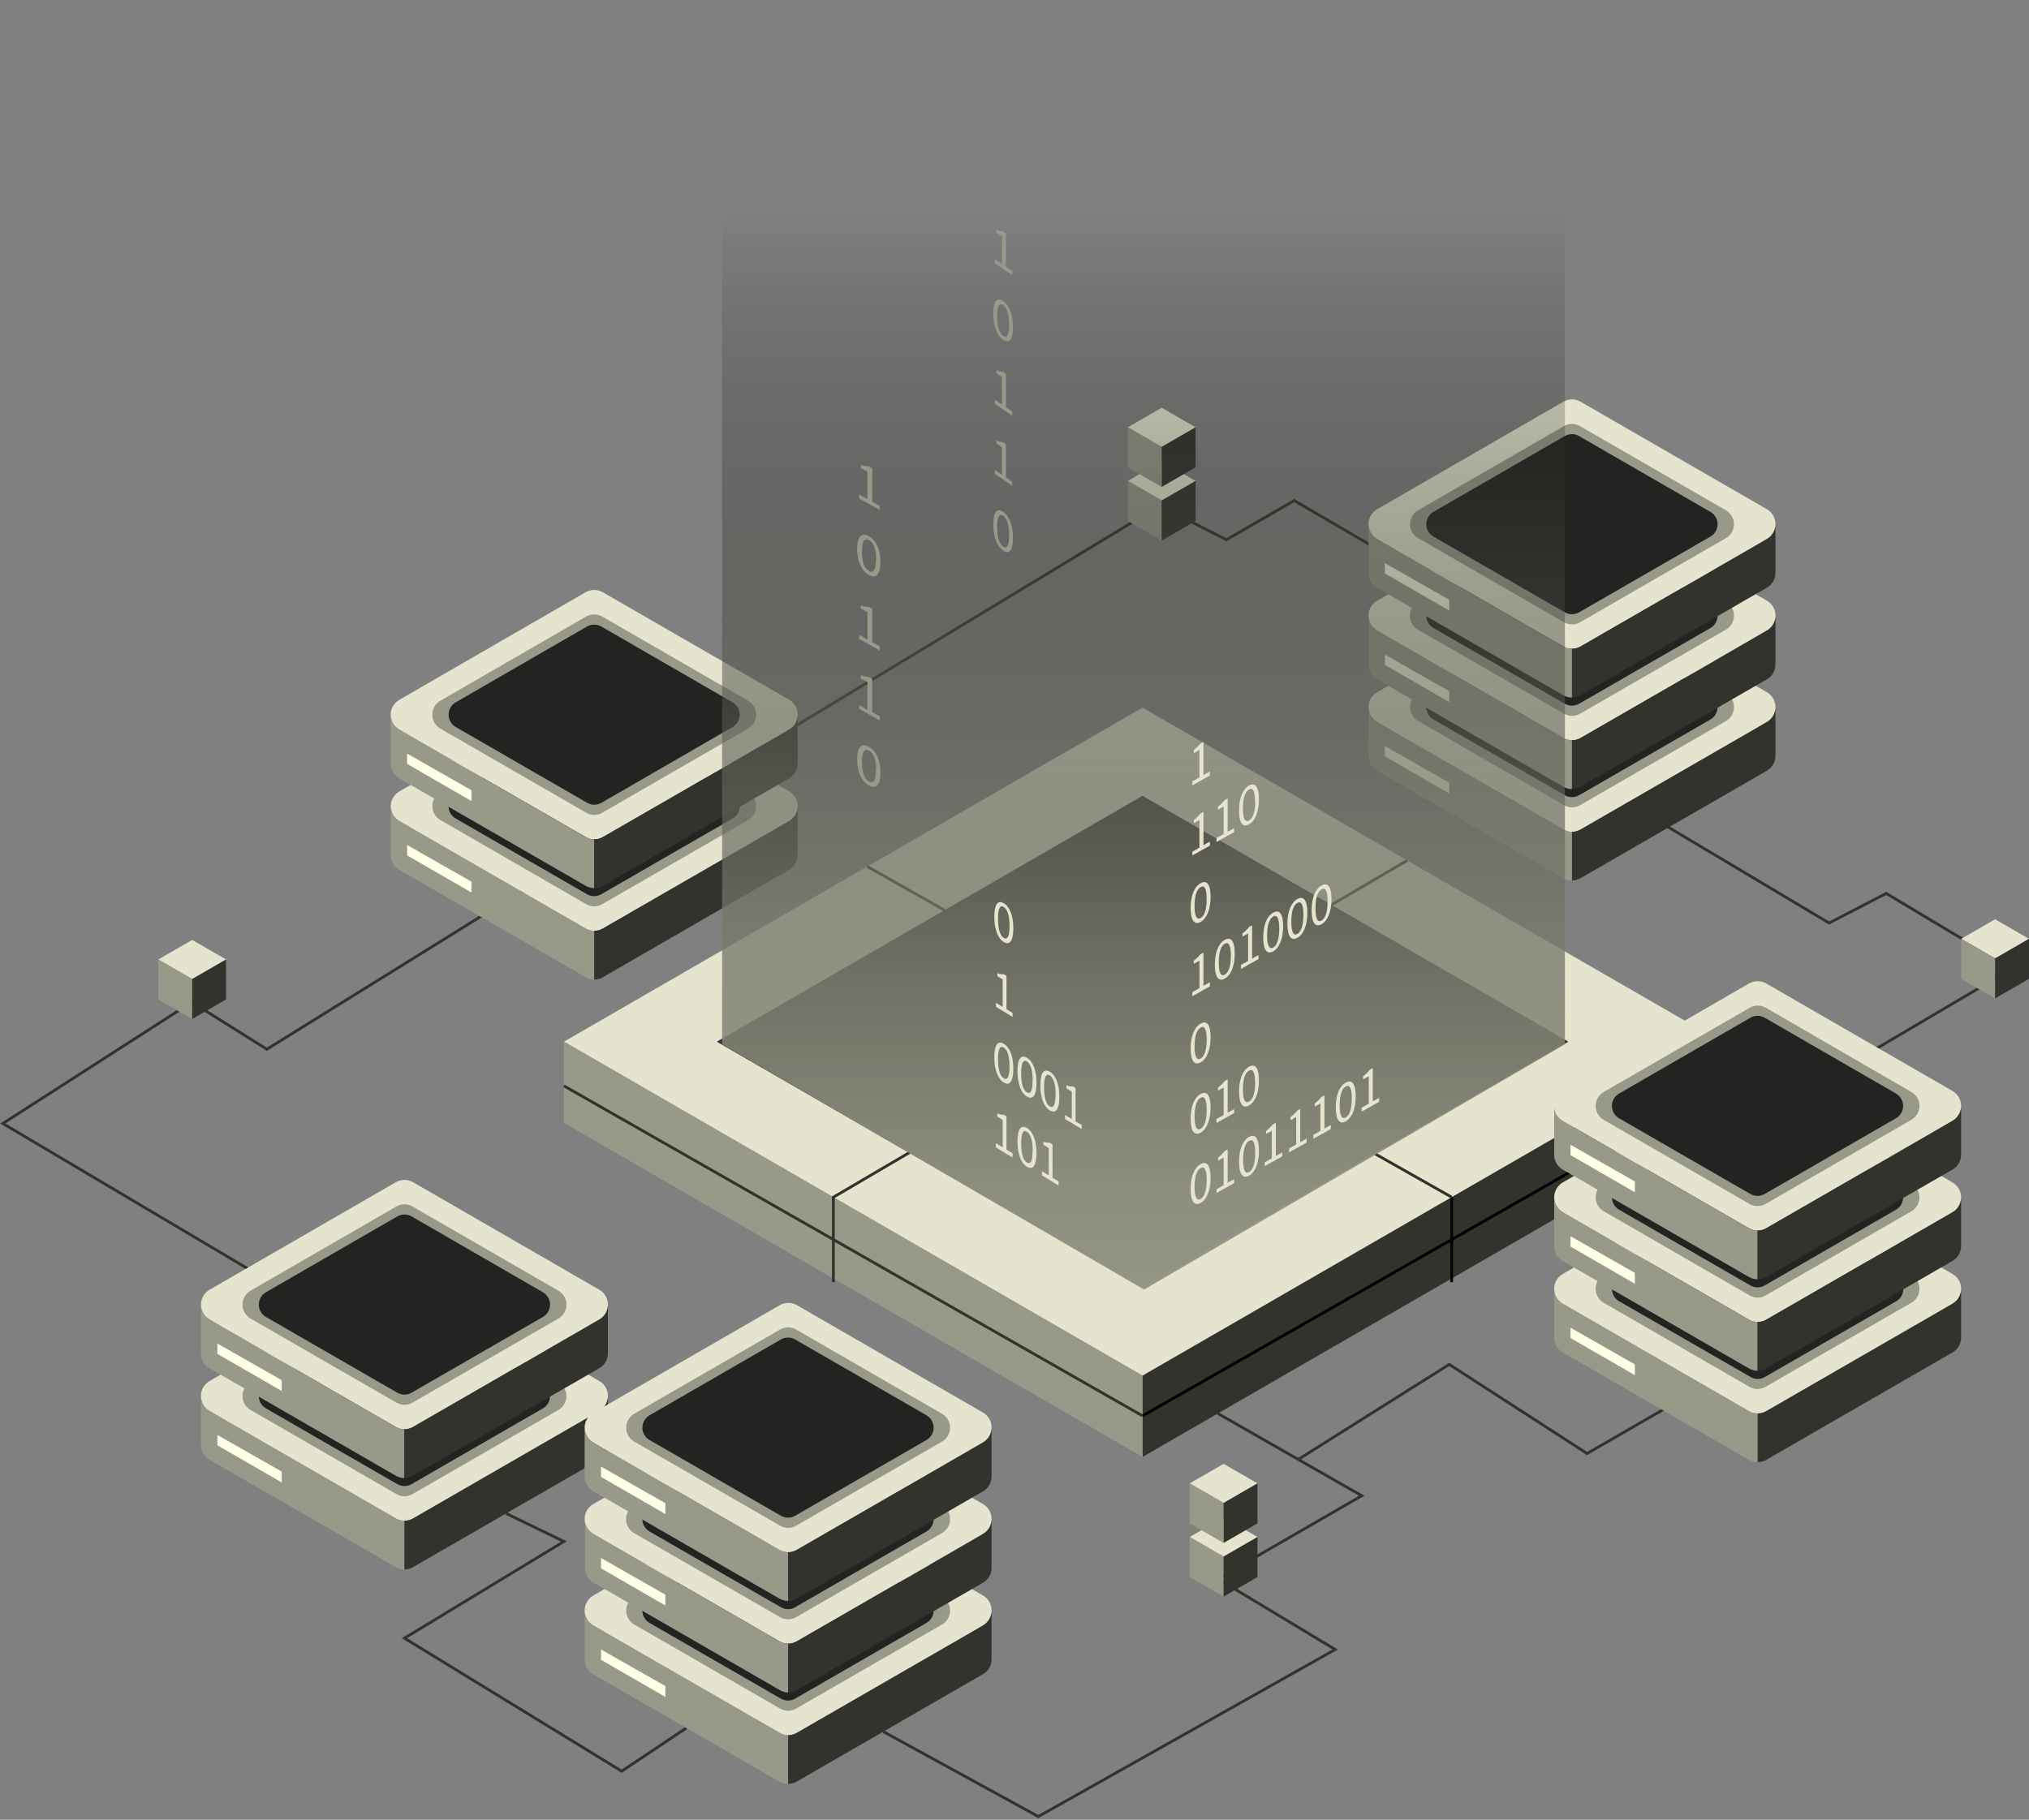 <svg width="719" height="645" viewBox="0 0 719 645" fill="none" xmlns="http://www.w3.org/2000/svg">
<rect x="0" y="0" width="719" height="645" fill="#808080" stroke="none"/>
<path d="M431.561 500.999L482.548 530.153L431.561 559.611L473.146 584.653L367.953 643.855L313.057 613.791" stroke="#33332E" stroke-miterlimit="10"/>
<path d="M243.215 612.476L220.299 627.778L143.312 580.643L199.843 546.365L179.354 536.439" stroke="#33332E" stroke-miterlimit="10"/>
<path d="M164.661 495.218L1 398.217L67.944 355.21L94.566 371.894L170.272 324.893L410.937 179.24L434.577 191.306L458.604 177.42L589.544 253.794L557.04 272.837L648.164 327.151L668.4 316.669L712.984 343.33L622.333 396.751" stroke="#33332E" stroke-miterlimit="10"/>
<path d="M596.991 495.219L562.398 515.188L513.551 483.607L460.036 517.295" stroke="#33332E" stroke-miterlimit="10"/>
<path d="M404.87 250.811L199.843 369.215L404.87 487.601L609.915 369.215L404.87 250.811Z" fill="#E5E5CF"/>
<path d="M609.915 369.215V398.015L404.87 516.402V487.602L609.915 369.215Z" fill="#33332E"/>
<path d="M404.87 487.602V516.402L199.843 398.015V369.215L404.87 487.602Z" fill="#99998A"/>
<path d="M295.314 454.453V424.338L498.656 304.974" stroke="#33332E" stroke-miterlimit="10"/>
<path d="M514.428 424.338V454.453V427.338" stroke="black" stroke-miterlimit="10"/>
<path d="M307.328 307.131L514.428 424.338" stroke="#33332E" stroke-miterlimit="10"/>
<path d="M404.87 501.842L609.915 384.887" stroke="black" stroke-miterlimit="10"/>
<path d="M404.871 282.072L253.999 369.215L404.871 456.341L555.76 369.215L404.871 282.072Z" fill="#33332E"/>
<path d="M199.843 384.887L404.87 501.842" stroke="#33332E" stroke-miterlimit="10"/>
<path d="M351.373 570.835V571.239C351.313 572.248 351.003 573.226 350.471 574.085C349.938 574.945 349.2 575.658 348.323 576.16L342.527 579.53L282.34 614.195C281.411 614.735 280.356 615.02 279.282 615.02C278.207 615.02 277.152 614.735 276.223 614.195L216.036 579.48L210.24 576.109C209.301 575.579 208.521 574.807 207.982 573.874C207.443 572.94 207.163 571.879 207.173 570.801C207.176 569.73 207.461 568.678 208 567.752C208.538 566.826 209.311 566.059 210.24 565.526L276.308 527.457C277.237 526.918 278.292 526.635 279.366 526.635C280.44 526.635 281.495 526.918 282.424 527.457L348.424 565.56C349.335 566.103 350.087 566.877 350.604 567.803C351.122 568.728 351.387 569.774 351.373 570.835Z" fill="#E5E5CF"/>
<path d="M224.73 565.931L276.425 536.069C277.292 535.572 278.274 535.311 279.273 535.311C280.272 535.311 281.254 535.572 282.121 536.069L333.832 565.931C334.696 566.431 335.414 567.15 335.912 568.015C336.411 568.88 336.674 569.861 336.674 570.86C336.674 571.858 336.411 572.84 335.912 573.705C335.414 574.57 334.696 575.289 333.832 575.789L282.121 605.601C281.26 606.106 280.28 606.372 279.281 606.372C278.283 606.372 277.303 606.106 276.442 605.601L224.73 575.789C223.866 575.289 223.149 574.57 222.65 573.705C222.152 572.84 221.889 571.858 221.889 570.86C221.889 569.861 222.152 568.88 222.65 568.015C223.149 567.15 223.866 566.431 224.73 565.931Z" fill="#99998A"/>
<path d="M279.273 615.038V632.328C278.202 632.32 277.152 632.035 276.223 631.503L210.24 593.433C209.302 592.91 208.523 592.145 207.984 591.216C207.444 590.288 207.164 589.232 207.173 588.159V570.852C207.163 571.93 207.443 572.991 207.982 573.924C208.521 574.858 209.301 575.63 210.24 576.16L216.036 579.53L276.308 614.195C277.21 614.72 278.23 615.01 279.273 615.038Z" fill="#99998A"/>
<path d="M351.373 571.239V588.091C351.388 589.168 351.113 590.23 350.576 591.164C350.039 592.098 349.261 592.87 348.323 593.4L282.34 631.469C281.407 632.006 280.35 632.29 279.273 632.295V615.038C280.35 615.034 281.407 614.749 282.34 614.212L342.527 579.497L348.323 576.126C349.196 575.627 349.931 574.919 350.463 574.066C350.995 573.214 351.308 572.242 351.373 571.239Z" fill="#33332E"/>
<path d="M230.258 566.419L276.712 539.59C277.483 539.155 278.354 538.926 279.24 538.926C280.125 538.926 280.996 539.155 281.767 539.59L328.222 566.419C329.016 566.855 329.678 567.496 330.14 568.276C330.601 569.056 330.845 569.945 330.845 570.851C330.845 571.757 330.601 572.647 330.14 573.426C329.678 574.206 329.016 574.847 328.222 575.283L281.767 602.078C280.999 602.522 280.127 602.756 279.24 602.756C278.352 602.756 277.481 602.522 276.712 602.078L230.258 575.283C229.463 574.847 228.801 574.206 228.339 573.426C227.878 572.647 227.635 571.757 227.635 570.851C227.635 569.945 227.878 569.056 228.339 568.276C228.801 567.496 229.463 566.855 230.258 566.419Z" fill="#232321"/>
<path d="M212.986 588.31L235.784 601.472V597.629L212.986 584.653V588.31Z" fill="#FFFFE6"/>
<path d="M351.373 538.36V538.765C351.314 539.772 351.003 540.748 350.471 541.604C349.938 542.461 349.2 543.171 348.323 543.669L342.527 547.039L282.34 581.755C281.411 582.295 280.356 582.58 279.281 582.58C278.207 582.58 277.152 582.295 276.223 581.755L216.036 547.039L210.24 543.669C209.303 543.14 208.525 542.371 207.986 541.441C207.447 540.51 207.166 539.453 207.173 538.377C207.176 537.306 207.461 536.255 208 535.329C208.538 534.403 209.31 533.635 210.24 533.103L276.307 495.033C277.239 494.503 278.293 494.224 279.366 494.224C280.438 494.224 281.492 494.503 282.424 495.033L348.424 533.153C349.325 533.691 350.07 534.454 350.587 535.367C351.104 536.28 351.375 537.311 351.373 538.36Z" fill="#E5E5CF"/>
<path d="M224.73 533.507L276.425 503.662C277.289 503.157 278.272 502.891 279.273 502.891C280.273 502.891 281.256 503.157 282.12 503.662L333.832 533.507C334.696 534.007 335.413 534.726 335.912 535.591C336.411 536.456 336.673 537.438 336.673 538.436C336.673 539.435 336.411 540.416 335.912 541.281C335.413 542.146 334.696 542.865 333.832 543.365L282.12 573.194C281.257 573.691 280.278 573.952 279.281 573.952C278.285 573.952 277.306 573.691 276.442 573.194L224.73 543.416C223.854 542.919 223.126 542.199 222.619 541.328C222.112 540.458 221.845 539.469 221.845 538.461C221.845 537.454 222.112 536.465 222.619 535.595C223.126 534.724 223.854 534.004 224.73 533.507Z" fill="#99998A"/>
<path d="M279.273 582.631V599.905C278.227 599.867 277.207 599.565 276.308 599.028L210.324 560.959C209.387 560.432 208.608 559.663 208.068 558.732C207.529 557.802 207.249 556.743 207.258 555.668V538.445C207.251 539.52 207.532 540.578 208.071 541.508C208.61 542.438 209.388 543.208 210.324 543.736L216.12 547.107L276.308 581.805C277.212 582.324 278.231 582.608 279.273 582.631Z" fill="#99998A"/>
<path d="M351.373 538.832V555.684C351.386 556.761 351.11 557.822 350.574 558.756C350.037 559.689 349.26 560.462 348.323 560.993L282.34 599.028C281.405 599.56 280.348 599.839 279.273 599.837V582.631C280.35 582.627 281.407 582.342 282.34 581.805L342.527 547.09L348.323 543.719C349.198 543.223 349.934 542.516 350.467 541.662C351 540.809 351.311 539.836 351.373 538.832Z" fill="#33332E"/>
<path d="M230.258 534.013L276.712 507.184C277.483 506.748 278.354 506.519 279.24 506.519C280.125 506.519 280.996 506.748 281.767 507.184L328.222 534.013C329.016 534.448 329.678 535.09 330.14 535.87C330.601 536.649 330.845 537.539 330.845 538.445C330.845 539.351 330.601 540.24 330.14 541.02C329.678 541.8 329.016 542.441 328.222 542.877L281.767 569.672C280.999 570.116 280.127 570.349 279.24 570.349C278.352 570.349 277.481 570.116 276.712 569.672L230.258 542.877C229.463 542.441 228.801 541.8 228.339 541.02C227.878 540.24 227.635 539.351 227.635 538.445C227.635 537.539 227.878 536.649 228.339 535.87C228.801 535.09 229.463 534.448 230.258 534.013Z" fill="#232321"/>
<path d="M212.986 555.886L235.784 569.065V565.223L212.986 552.229V555.886Z" fill="#FFFFE6"/>
<path d="M215.412 494.797V495.219C215.35 496.225 215.039 497.2 214.506 498.056C213.974 498.912 213.237 499.622 212.363 500.123L206.549 503.493L146.379 538.208C145.447 538.739 144.393 539.018 143.321 539.018C142.249 539.018 141.195 538.739 140.263 538.208L80.076 503.493L74.279 500.123C73.343 499.594 72.565 498.825 72.026 497.894C71.487 496.964 71.206 495.906 71.213 494.831C71.199 493.747 71.476 492.68 72.015 491.74C72.555 490.801 73.337 490.023 74.279 489.489L140.263 451.369C141.192 450.831 142.247 450.547 143.321 450.547C144.395 450.547 145.45 450.831 146.379 451.369L212.363 489.489C213.301 490.018 214.079 490.791 214.616 491.725C215.152 492.659 215.427 493.72 215.412 494.797Z" fill="#E5E5CF"/>
<path d="M88.77 489.893L140.465 460.031C141.332 459.535 142.314 459.273 143.313 459.273C144.312 459.273 145.294 459.535 146.161 460.031L197.872 489.893C198.736 490.394 199.454 491.113 199.952 491.978C200.451 492.843 200.714 493.824 200.714 494.823C200.714 495.821 200.451 496.802 199.952 497.668C199.454 498.533 198.736 499.252 197.872 499.752L146.177 529.58C145.314 530.077 144.335 530.339 143.338 530.339C142.342 530.339 141.363 530.077 140.499 529.58L88.787 499.752C87.922 499.253 87.204 498.535 86.704 497.671C86.203 496.807 85.939 495.826 85.938 494.828C85.936 493.829 86.197 492.847 86.694 491.981C87.191 491.115 87.907 490.395 88.77 489.893Z" fill="#99998A"/>
<path d="M143.313 539.001V556.291C142.241 556.29 141.189 556.005 140.263 555.465L74.279 517.413C73.342 516.886 72.563 516.117 72.024 515.186C71.484 514.255 71.204 513.197 71.213 512.121V494.831C71.206 495.906 71.487 496.964 72.026 497.894C72.565 498.825 73.343 499.594 74.279 500.123L80.076 503.493L140.263 538.209C141.195 538.73 142.245 539.003 143.313 539.001Z" fill="#99998A"/>
<path d="M215.412 495.219V512.071C215.425 513.15 215.149 514.213 214.613 515.149C214.077 516.085 213.3 516.861 212.363 517.396L146.379 555.449C145.449 555.993 144.39 556.278 143.312 556.274V539.001C144.388 539.002 145.445 538.724 146.379 538.192L206.549 503.476L212.363 500.106C213.235 499.607 213.97 498.899 214.503 498.046C215.035 497.193 215.347 496.222 215.412 495.219Z" fill="#33332E"/>
<path d="M94.33 490.382L140.785 463.553C141.556 463.118 142.427 462.889 143.312 462.889C144.198 462.889 145.069 463.118 145.84 463.553L192.295 490.382C193.089 490.818 193.751 491.459 194.213 492.239C194.674 493.019 194.918 493.908 194.918 494.814C194.918 495.72 194.674 496.61 194.213 497.39C193.751 498.169 193.089 498.811 192.295 499.246L145.84 526.041C145.071 526.485 144.2 526.719 143.312 526.719C142.425 526.719 141.553 526.485 140.785 526.041L94.33 499.246C93.536 498.811 92.874 498.169 92.412 497.39C91.951 496.61 91.707 495.72 91.707 494.814C91.707 493.908 91.951 493.019 92.412 492.239C92.874 491.459 93.536 490.818 94.33 490.382Z" fill="#232321"/>
<path d="M77.026 512.273L99.823 525.435V521.592L77.026 508.616V512.273Z" fill="#FFFFE6"/>
<path d="M215.413 462.391V462.795C215.353 463.802 215.043 464.778 214.511 465.635C213.978 466.491 213.24 467.201 212.363 467.699L206.55 471.07L146.379 505.785C145.451 506.325 144.395 506.61 143.321 506.61C142.247 506.61 141.192 506.325 140.263 505.785L80.076 471.07L74.279 467.699C73.342 467.172 72.563 466.403 72.024 465.472C71.484 464.541 71.204 463.483 71.213 462.407C71.216 461.336 71.501 460.285 72.039 459.359C72.578 458.433 73.35 457.665 74.279 457.133L140.263 419.03C141.192 418.491 142.247 418.208 143.321 418.208C144.395 418.208 145.45 418.491 146.379 419.03L212.363 457.133C213.292 457.659 214.064 458.424 214.6 459.348C215.136 460.272 215.417 461.322 215.413 462.391Z" fill="#E5E5CF"/>
<path d="M88.77 457.47L140.465 427.625C141.329 427.12 142.312 426.854 143.313 426.854C144.313 426.854 145.296 427.12 146.16 427.625L197.872 457.47C198.74 457.969 199.461 458.688 199.963 459.555C200.464 460.422 200.728 461.406 200.728 462.408C200.728 463.409 200.464 464.393 199.963 465.26C199.461 466.127 198.74 466.846 197.872 467.345L146.177 497.157C145.313 497.654 144.334 497.915 143.338 497.915C142.342 497.915 141.363 497.654 140.499 497.157L88.77 467.345C87.906 466.842 87.19 466.122 86.692 465.256C86.193 464.389 85.931 463.407 85.931 462.408C85.931 461.408 86.193 460.426 86.692 459.56C87.19 458.693 87.906 457.973 88.77 457.47Z" fill="#99998A"/>
<path d="M143.313 506.594V523.884C142.242 523.875 141.192 523.591 140.263 523.059L74.279 484.989C73.343 484.465 72.565 483.699 72.026 482.771C71.486 481.843 71.206 480.788 71.213 479.715V462.407C71.204 463.483 71.484 464.541 72.024 465.472C72.563 466.403 73.342 467.172 74.279 467.699L80.076 471.07L140.263 505.785C141.193 506.312 142.244 506.59 143.313 506.594Z" fill="#99998A"/>
<path d="M215.412 462.795V479.647C215.426 480.724 215.15 481.785 214.613 482.718C214.077 483.652 213.299 484.425 212.363 484.956L146.379 523.025C145.446 523.562 144.389 523.846 143.312 523.851V506.594C144.389 506.59 145.446 506.305 146.379 505.768L206.549 471.053L212.363 467.682C213.237 467.185 213.974 466.478 214.506 465.625C215.039 464.772 215.35 463.799 215.412 462.795Z" fill="#33332E"/>
<path d="M94.33 457.975L140.785 431.147C141.556 430.711 142.427 430.482 143.312 430.482C144.198 430.482 145.069 430.711 145.84 431.147L192.295 457.975C193.089 458.411 193.751 459.053 194.213 459.832C194.674 460.612 194.918 461.502 194.918 462.408C194.918 463.314 194.674 464.203 194.213 464.983C193.751 465.762 193.089 466.404 192.295 466.84L145.84 493.635C145.071 494.078 144.2 494.312 143.312 494.312C142.425 494.312 141.553 494.078 140.785 493.635L94.33 466.84C93.536 466.404 92.874 465.762 92.412 464.983C91.951 464.203 91.707 463.314 91.707 462.408C91.707 461.502 91.951 460.612 92.412 459.832C92.874 459.053 93.536 458.411 94.33 457.975Z" fill="#232321"/>
<path d="M77.026 479.866L99.823 493.028V489.185L77.026 476.192V479.866Z" fill="#FFFFE6"/>
<path d="M282.66 285.712V286.116C282.602 287.124 282.293 288.1 281.76 288.957C281.227 289.814 280.488 290.523 279.61 291.02L273.814 294.391L213.627 329.106C212.693 329.643 211.637 329.928 210.56 329.932C209.494 329.925 208.449 329.64 207.527 329.106L147.323 294.391L141.527 291.02C140.59 290.492 139.812 289.722 139.273 288.792C138.734 287.862 138.453 286.804 138.46 285.729C138.473 284.671 138.761 283.634 139.296 282.722C139.831 281.809 140.594 281.05 141.51 280.521L207.493 242.419C208.423 241.88 209.478 241.596 210.552 241.596C211.626 241.596 212.68 241.88 213.61 242.419L279.678 280.521C280.582 281.054 281.333 281.812 281.856 282.722C282.379 283.632 282.656 284.662 282.66 285.712Z" fill="#E5E5CF"/>
<path d="M156.018 280.808L207.713 250.946C208.579 250.449 209.561 250.188 210.56 250.188C211.559 250.188 212.541 250.449 213.408 250.946L265.12 280.791C265.983 281.294 266.7 282.014 267.198 282.881C267.696 283.747 267.959 284.729 267.959 285.729C267.959 286.728 267.696 287.71 267.198 288.577C266.7 289.443 265.983 290.164 265.12 290.667L213.408 320.478C212.544 320.975 211.565 321.236 210.569 321.236C209.572 321.236 208.593 320.975 207.729 320.478L156.018 290.633C155.161 290.13 154.451 289.413 153.958 288.551C153.465 287.689 153.205 286.713 153.205 285.72C153.205 284.727 153.465 283.752 153.958 282.89C154.451 282.028 155.161 281.311 156.018 280.808Z" fill="#99998A"/>
<path d="M210.594 329.915V347.206C209.528 347.199 208.483 346.914 207.561 346.38L141.51 308.311C140.576 307.784 139.8 307.017 139.261 306.09C138.722 305.163 138.439 304.109 138.443 303.036V285.729C138.436 286.804 138.717 287.862 139.256 288.792C139.796 289.723 140.574 290.492 141.51 291.021L147.306 294.391L207.51 329.107C208.449 329.643 209.513 329.922 210.594 329.915Z" fill="#99998A"/>
<path d="M282.66 286.116V302.969C282.673 304.045 282.397 305.106 281.861 306.04C281.324 306.974 280.547 307.746 279.61 308.277L213.626 346.38C212.693 346.917 211.636 347.201 210.56 347.206V329.915C211.636 329.911 212.693 329.626 213.626 329.09L273.814 294.374L279.61 291.004C280.486 290.508 281.223 289.801 281.756 288.948C282.288 288.094 282.599 287.121 282.66 286.116Z" fill="#33332E"/>
<path d="M161.561 281.297L208.016 254.468C208.784 254.024 209.656 253.791 210.543 253.791C211.43 253.791 212.302 254.024 213.07 254.468L259.525 281.297C260.319 281.733 260.982 282.374 261.443 283.154C261.905 283.934 262.148 284.823 262.148 285.729C262.148 286.635 261.905 287.524 261.443 288.304C260.982 289.084 260.319 289.725 259.525 290.161L213.07 316.956C212.302 317.4 211.43 317.633 210.543 317.633C209.656 317.633 208.784 317.4 208.016 316.956L161.561 290.161C160.767 289.725 160.104 289.084 159.643 288.304C159.181 287.524 158.938 286.635 158.938 285.729C158.938 284.823 159.181 283.934 159.643 283.154C160.104 282.374 160.767 281.733 161.561 281.297Z" fill="#232321"/>
<path d="M144.273 303.188L167.071 316.35V312.507L144.273 299.514V303.188Z" fill="#FFFFE6"/>
<path d="M282.66 253.305V253.71C282.608 254.71 282.308 255.682 281.787 256.538C281.267 257.394 280.542 258.107 279.677 258.614L273.881 261.984L213.694 296.7C212.761 297.237 211.704 297.521 210.627 297.525C209.562 297.518 208.516 297.234 207.594 296.7L147.323 261.984L141.51 258.614C140.576 258.082 139.8 257.312 139.261 256.383C138.722 255.453 138.44 254.397 138.443 253.322C138.445 252.251 138.729 251.199 139.268 250.272C139.806 249.346 140.58 248.579 141.51 248.047L207.493 209.928C208.425 209.397 209.479 209.118 210.551 209.118C211.624 209.118 212.678 209.397 213.61 209.928L279.677 248.03C280.594 248.57 281.353 249.341 281.877 250.267C282.4 251.194 282.67 252.241 282.66 253.305Z" fill="#E5E5CF"/>
<path d="M156.017 248.384L207.712 218.522C208.579 218.026 209.561 217.764 210.56 217.764C211.559 217.764 212.541 218.026 213.408 218.522L265.119 248.384C265.983 248.885 266.701 249.604 267.199 250.469C267.698 251.334 267.961 252.315 267.961 253.314C267.961 254.312 267.698 255.293 267.199 256.159C266.701 257.024 265.983 257.743 265.119 258.243L213.408 288.071C212.544 288.568 211.565 288.83 210.568 288.83C209.572 288.83 208.593 288.568 207.729 288.071L156.017 258.243C155.153 257.743 154.436 257.024 153.937 256.159C153.439 255.293 153.176 254.312 153.176 253.314C153.176 252.315 153.439 251.334 153.937 250.469C154.436 249.604 155.153 248.885 156.017 248.384Z" fill="#99998A"/>
<path d="M210.594 297.508V314.782C209.529 314.782 208.484 314.503 207.561 313.973L141.51 275.904C140.575 275.374 139.798 274.604 139.259 273.674C138.72 272.744 138.438 271.687 138.443 270.612V253.322C138.44 254.397 138.722 255.453 139.261 256.383C139.8 257.312 140.576 258.082 141.51 258.614L147.306 261.984L207.51 296.7C208.449 297.236 209.513 297.515 210.594 297.508Z" fill="#99998A"/>
<path d="M282.66 253.71V270.562C282.674 271.641 282.399 272.705 281.862 273.641C281.326 274.578 280.548 275.354 279.61 275.887L213.626 313.973C212.692 314.505 211.635 314.784 210.56 314.782V297.509C211.636 297.504 212.693 297.22 213.626 296.683L273.814 261.984L279.61 258.614C280.487 258.115 281.225 257.406 281.758 256.549C282.29 255.693 282.6 254.717 282.66 253.71Z" fill="#33332E"/>
<path d="M161.561 248.89L208.015 222.061C208.784 221.617 209.656 221.384 210.543 221.384C211.43 221.384 212.302 221.617 213.07 222.061L259.525 248.89C260.315 249.327 260.974 249.968 261.432 250.746C261.891 251.524 262.133 252.41 262.133 253.314C262.133 254.217 261.891 255.103 261.432 255.881C260.974 256.659 260.315 257.3 259.525 257.737L213.121 284.549C212.353 284.993 211.481 285.226 210.593 285.226C209.706 285.226 208.834 284.993 208.066 284.549L161.611 257.754C160.815 257.323 160.149 256.685 159.683 255.908C159.217 255.131 158.968 254.243 158.963 253.337C158.958 252.431 159.196 251.54 159.653 250.758C160.11 249.975 160.769 249.33 161.561 248.89Z" fill="#232321"/>
<path d="M144.273 270.764L167.071 283.926V280.1L144.273 267.107V270.764Z" fill="#FFFFE6"/>
<path d="M351.373 506.004V506.425C351.311 507.431 350.999 508.406 350.467 509.262C349.935 510.118 349.198 510.829 348.323 511.329L342.527 514.7L282.34 549.415C281.411 549.955 280.356 550.24 279.281 550.24C278.207 550.24 277.152 549.955 276.223 549.415L216.036 514.7L210.24 511.329C209.303 510.801 208.525 510.031 207.986 509.101C207.447 508.171 207.166 507.113 207.173 506.038C207.176 504.967 207.461 503.915 208 502.989C208.538 502.063 209.31 501.295 210.24 500.763L276.307 462.626C277.237 462.088 278.292 461.804 279.366 461.804C280.44 461.804 281.495 462.088 282.424 462.626L348.424 500.729C349.335 501.273 350.087 502.046 350.604 502.972C351.122 503.898 351.387 504.943 351.373 506.004Z" fill="#E5E5CF"/>
<path d="M224.73 501.1L276.425 471.238C277.292 470.741 278.274 470.48 279.273 470.48C280.272 470.48 281.254 470.741 282.121 471.238L333.832 501.1C334.696 501.601 335.414 502.319 335.912 503.185C336.411 504.05 336.674 505.031 336.674 506.029C336.674 507.028 336.411 508.009 335.912 508.874C335.414 509.739 334.696 510.458 333.832 510.959L282.121 540.77C281.26 541.275 280.28 541.542 279.281 541.542C278.283 541.542 277.303 541.275 276.442 540.77L224.73 510.959C223.866 510.458 223.149 509.739 222.65 508.874C222.152 508.009 221.889 507.028 221.889 506.029C221.889 505.031 222.152 504.05 222.65 503.185C223.149 502.319 223.866 501.601 224.73 501.1Z" fill="#99998A"/>
<path d="M279.273 550.157V567.447C278.202 567.438 277.152 567.154 276.223 566.622L210.24 528.569C209.303 528.041 208.525 527.271 207.986 526.341C207.447 525.411 207.166 524.353 207.173 523.278V506.038C207.166 507.113 207.447 508.171 207.986 509.101C208.525 510.032 209.303 510.801 210.24 511.329L216.036 514.7L276.307 549.382C277.213 549.89 278.234 550.157 279.273 550.157Z" fill="#99998A"/>
<path d="M351.373 506.426V523.278C351.386 524.357 351.11 525.42 350.573 526.356C350.037 527.292 349.26 528.068 348.323 528.603L282.34 566.672C281.407 567.209 280.35 567.494 279.273 567.498V550.157C280.351 550.161 281.41 549.876 282.34 549.331L342.527 514.616L348.323 511.245C349.187 510.752 349.916 510.055 350.448 509.215C350.98 508.375 351.297 507.417 351.373 506.426Z" fill="#33332E"/>
<path d="M230.258 501.589L276.712 474.76C277.483 474.324 278.354 474.095 279.24 474.095C280.125 474.095 280.996 474.324 281.767 474.76L328.222 501.589C329.016 502.025 329.678 502.666 330.14 503.446C330.601 504.225 330.845 505.115 330.845 506.021C330.845 506.927 330.601 507.816 330.14 508.596C329.678 509.376 329.016 510.017 328.222 510.453L281.767 537.248C280.999 537.692 280.127 537.925 279.24 537.925C278.352 537.925 277.481 537.692 276.712 537.248L230.258 510.453C229.463 510.017 228.801 509.376 228.339 508.596C227.878 507.816 227.635 506.927 227.635 506.021C227.635 505.115 227.878 504.225 228.339 503.446C228.801 502.666 229.463 502.025 230.258 501.589Z" fill="#232321"/>
<path d="M212.986 523.48L235.784 536.641V532.799L212.986 519.823V523.48Z" fill="#FFFFE6"/>
<path d="M629.158 250.626V251.03C629.098 252.039 628.786 253.017 628.25 253.874C627.714 254.731 626.972 255.439 626.091 255.934L620.295 259.305L560.107 294.003C559.182 294.544 558.129 294.829 557.058 294.829C555.986 294.829 554.933 294.544 554.008 294.003L493.804 259.288L488.007 255.917C487.075 255.385 486.302 254.615 485.766 253.685C485.23 252.755 484.951 251.699 484.958 250.626C484.95 249.555 485.229 248.501 485.765 247.574C486.302 246.646 487.076 245.879 488.007 245.351L553.991 207.231C554.923 206.701 555.977 206.422 557.049 206.422C558.121 206.422 559.175 206.701 560.107 207.231L626.108 245.351C627.034 245.886 627.803 246.655 628.338 247.58C628.873 248.506 629.156 249.556 629.158 250.626Z" fill="#E5E5CF"/>
<path d="M502.498 245.705L554.21 215.86C555.071 215.354 556.051 215.088 557.049 215.088C558.047 215.088 559.027 215.354 559.888 215.86L611.617 245.705C612.481 246.205 613.198 246.924 613.697 247.789C614.195 248.654 614.458 249.636 614.458 250.634C614.458 251.633 614.195 252.614 613.697 253.479C613.198 254.344 612.481 255.063 611.617 255.563L559.922 285.392C559.055 285.888 558.073 286.15 557.074 286.15C556.075 286.15 555.093 285.888 554.226 285.392L502.532 255.563C501.666 255.066 500.946 254.35 500.444 253.486C499.943 252.623 499.677 251.642 499.673 250.644C499.67 249.645 499.929 248.663 500.425 247.796C500.921 246.93 501.635 246.208 502.498 245.705Z" fill="#99998A"/>
<path d="M557.057 294.829V312.103C555.987 312.104 554.936 311.825 554.007 311.294L488.007 273.225C487.074 272.694 486.299 271.923 485.763 270.993C485.227 270.063 484.949 269.007 484.957 267.933V250.643C484.951 251.716 485.23 252.772 485.765 253.702C486.301 254.631 487.075 255.402 488.007 255.934L493.803 259.305L554.007 294.003C554.934 294.54 555.986 294.825 557.057 294.829Z" fill="#99998A"/>
<path d="M629.157 251.03V267.882C629.167 268.961 628.888 270.022 628.348 270.955C627.809 271.889 627.03 272.661 626.091 273.191L560.107 311.26C559.178 311.79 558.127 312.068 557.057 312.069V294.829C558.128 294.823 559.179 294.538 560.107 294.003L620.294 259.288L626.091 255.917C626.969 255.424 627.71 254.718 628.246 253.864C628.782 253.011 629.095 252.036 629.157 251.03Z" fill="#33332E"/>
<path d="M508.042 246.211L554.496 219.382C555.265 218.938 556.137 218.705 557.024 218.705C557.911 218.705 558.783 218.938 559.551 219.382L606.023 246.211C606.817 246.647 607.479 247.288 607.941 248.068C608.402 248.847 608.646 249.737 608.646 250.643C608.646 251.549 608.402 252.438 607.941 253.218C607.479 253.998 606.817 254.639 606.023 255.075L559.568 281.87C558.797 282.305 557.926 282.534 557.041 282.534C556.155 282.534 555.284 282.305 554.513 281.87L508.059 255.075C507.264 254.64 506.6 254 506.137 253.222C505.674 252.443 505.429 251.554 505.427 250.648C505.425 249.742 505.667 248.852 506.127 248.071C506.587 247.291 507.248 246.648 508.042 246.211Z" fill="#232321"/>
<path d="M490.754 268.085L513.551 281.246V277.421L490.754 264.428V268.085Z" fill="#FFFFE6"/>
<path d="M629.157 218.168V218.59C629.096 219.598 628.783 220.575 628.248 221.432C627.712 222.289 626.97 222.997 626.09 223.494L620.294 226.864L560.107 261.58C559.181 262.12 558.129 262.405 557.057 262.405C555.985 262.405 554.933 262.12 554.007 261.58L493.803 226.864L488.007 223.494C487.073 222.96 486.297 222.187 485.761 221.254C485.225 220.321 484.948 219.261 484.957 218.185C484.954 217.115 485.234 216.063 485.77 215.136C486.306 214.209 487.078 213.441 488.007 212.911L553.991 174.808C554.92 174.269 555.975 173.986 557.049 173.986C558.123 173.986 559.178 174.269 560.107 174.808L626.107 212.911C627.031 213.444 627.798 214.21 628.334 215.133C628.869 216.055 629.153 217.102 629.157 218.168Z" fill="#E5E5CF"/>
<path d="M502.498 213.298L554.21 183.436C555.074 182.939 556.053 182.678 557.049 182.678C558.045 182.678 559.024 182.939 559.888 183.436L611.617 213.298C612.481 213.799 613.198 214.517 613.697 215.383C614.196 216.248 614.458 217.229 614.458 218.227C614.458 219.226 614.196 220.207 613.697 221.072C613.198 221.937 612.481 222.656 611.617 223.157L559.922 252.968C559.058 253.473 558.075 253.739 557.074 253.739C556.074 253.739 555.091 253.473 554.227 252.968L502.515 223.224C501.634 222.73 500.9 222.01 500.389 221.139C499.878 220.268 499.608 219.276 499.606 218.266C499.604 217.256 499.871 216.263 500.38 215.39C500.888 214.517 501.619 213.795 502.498 213.298Z" fill="#99998A"/>
<path d="M557.057 262.405V279.696C555.986 279.692 554.934 279.407 554.007 278.87L488.007 240.801C487.074 240.274 486.299 239.507 485.763 238.58C485.226 237.652 484.948 236.598 484.957 235.526V218.168C484.948 219.245 485.225 220.304 485.761 221.237C486.297 222.17 487.073 222.943 488.007 223.477L493.803 226.847L554.007 261.563C554.933 262.106 555.984 262.396 557.057 262.405Z" fill="#99998A"/>
<path d="M629.157 218.624V235.476C629.169 236.554 628.89 237.616 628.351 238.55C627.811 239.484 627.031 240.256 626.091 240.784L560.107 278.836C559.179 279.371 558.128 279.656 557.057 279.662V262.406C558.128 262.399 559.179 262.115 560.107 261.58L620.294 226.864L626.091 223.494C626.966 223.001 627.705 222.297 628.24 221.447C628.776 220.596 629.091 219.626 629.157 218.624Z" fill="#33332E"/>
<path d="M508.042 213.787L554.496 186.958C555.265 186.514 556.137 186.281 557.024 186.281C557.911 186.281 558.783 186.514 559.551 186.958L606.023 213.787C606.817 214.223 607.479 214.864 607.941 215.644C608.402 216.424 608.646 217.313 608.646 218.219C608.646 219.125 608.402 220.014 607.941 220.794C607.479 221.574 606.817 222.215 606.023 222.651L559.568 249.446C558.797 249.882 557.926 250.111 557.041 250.111C556.155 250.111 555.284 249.882 554.513 249.446L508.059 222.651C507.264 222.217 506.6 221.577 506.137 220.798C505.674 220.019 505.429 219.13 505.427 218.224C505.425 217.318 505.667 216.428 506.127 215.647C506.587 214.867 507.248 214.224 508.042 213.787Z" fill="#232321"/>
<path d="M490.754 235.678L513.551 248.84V244.997L490.754 232.021V235.678Z" fill="#FFFFE6"/>
<path d="M629.157 185.795V186.149C629.098 187.158 628.785 188.136 628.25 188.993C627.714 189.85 626.971 190.558 626.09 191.053L620.294 194.424L560.107 229.139C559.181 229.68 558.129 229.965 557.057 229.965C555.985 229.965 554.933 229.68 554.007 229.139L493.803 194.424L488.007 191.053C487.074 190.523 486.299 189.752 485.763 188.822C485.227 187.892 484.949 186.835 484.957 185.762C484.954 184.691 485.234 183.639 485.77 182.712C486.305 181.786 487.078 181.018 488.007 180.487L553.99 142.384C554.92 141.846 555.975 141.562 557.049 141.562C558.123 141.562 559.178 141.846 560.107 142.384L626.107 180.487C627.038 181.025 627.811 181.799 628.346 182.731C628.882 183.663 629.162 184.72 629.157 185.795Z" fill="#E5E5CF"/>
<path d="M502.498 180.874L554.21 151.029C555.071 150.524 556.051 150.258 557.049 150.258C558.047 150.258 559.027 150.524 559.888 151.029L611.617 180.874C612.481 181.375 613.198 182.094 613.697 182.959C614.195 183.824 614.458 184.805 614.458 185.804C614.458 186.802 614.195 187.783 613.697 188.649C613.198 189.514 612.481 190.233 611.617 190.733L559.922 220.561C559.055 221.058 558.073 221.319 557.074 221.319C556.075 221.319 555.093 221.058 554.226 220.561L502.532 190.733C501.666 190.236 500.946 189.519 500.444 188.656C499.943 187.792 499.677 186.812 499.673 185.813C499.67 184.815 499.929 183.833 500.425 182.966C500.921 182.099 501.635 181.378 502.498 180.874Z" fill="#99998A"/>
<path d="M557.057 229.965V247.255C555.986 247.251 554.934 246.967 554.007 246.43L488.007 208.394C487.075 207.866 486.301 207.099 485.765 206.172C485.229 205.244 484.95 204.191 484.957 203.119V185.812C484.949 186.886 485.227 187.942 485.763 188.873C486.299 189.803 487.074 190.573 488.007 191.104L493.803 194.474L554.007 229.19C554.939 229.709 555.99 229.976 557.057 229.965Z" fill="#99998A"/>
<path d="M629.157 186.149V203.002C629.167 204.08 628.888 205.141 628.348 206.074C627.809 207.008 627.03 207.78 626.091 208.31L560.107 246.379C559.179 246.914 558.128 247.198 557.057 247.205V229.965C558.128 229.959 559.179 229.674 560.107 229.139L620.294 194.424L626.091 191.053C626.972 190.558 627.714 189.85 628.25 188.993C628.786 188.136 629.098 187.158 629.157 186.149Z" fill="#33332E"/>
<path d="M508.042 181.38L554.496 154.551C555.265 154.108 556.137 153.874 557.024 153.874C557.911 153.874 558.783 154.108 559.551 154.551L606.023 181.38C606.817 181.816 607.479 182.457 607.941 183.237C608.402 184.017 608.646 184.906 608.646 185.812C608.646 186.718 608.402 187.608 607.941 188.387C607.479 189.167 606.817 189.808 606.023 190.244L559.568 217.039C558.797 217.475 557.926 217.704 557.041 217.704C556.155 217.704 555.284 217.475 554.513 217.039L508.059 190.244C507.264 189.81 506.6 189.17 506.137 188.391C505.674 187.612 505.429 186.723 505.427 185.817C505.425 184.911 505.667 184.021 506.127 183.241C506.587 182.46 507.248 181.817 508.042 181.38Z" fill="#232321"/>
<path d="M490.754 203.254L513.551 216.416V212.59L490.754 199.597V203.254Z" fill="#FFFFE6"/>
<path d="M694.938 456.779V457.2C694.879 458.207 694.569 459.183 694.036 460.04C693.504 460.896 692.765 461.606 691.889 462.104L686.075 465.475L625.888 500.19C624.96 500.723 623.908 501.003 622.838 500.999C621.769 500.996 620.719 500.718 619.789 500.19L559.601 465.475L553.788 462.104C552.856 461.572 552.083 460.802 551.547 459.872C551.011 458.942 550.732 457.886 550.739 456.813C550.74 455.745 551.022 454.697 551.558 453.774C552.093 452.851 552.862 452.085 553.788 451.555L619.789 413.435C620.718 412.905 621.769 412.625 622.838 412.625C623.908 412.625 624.959 412.905 625.888 413.435L691.889 451.555C692.812 452.08 693.58 452.84 694.116 453.757C694.651 454.674 694.935 455.717 694.938 456.779Z" fill="#E5E5CF"/>
<path d="M568.296 451.875L620.042 422.08C620.909 421.584 621.89 421.322 622.889 421.322C623.888 421.322 624.87 421.584 625.737 422.08L677.331 451.875C678.199 452.372 678.921 453.089 679.423 453.955C679.925 454.821 680.189 455.804 680.189 456.804C680.189 457.805 679.925 458.788 679.423 459.653C678.921 460.519 678.199 461.237 677.331 461.733L625.636 491.562C624.769 492.058 623.787 492.32 622.788 492.32C621.789 492.32 620.807 492.058 619.941 491.562L568.246 461.733C567.384 461.229 566.67 460.506 566.176 459.638C565.682 458.771 565.424 457.788 565.43 456.79C565.435 455.791 565.702 454.811 566.205 453.949C566.708 453.086 567.429 452.371 568.296 451.875Z" fill="#99998A"/>
<path d="M622.838 500.982V518.273C621.769 518.27 620.719 517.991 619.789 517.464L553.788 479.378C552.855 478.847 552.081 478.077 551.544 477.146C551.008 476.216 550.73 475.16 550.739 474.086V456.812C550.732 457.886 551.011 458.942 551.547 459.871C552.083 460.801 552.856 461.572 553.788 462.104L559.602 465.475L619.789 500.19C620.72 500.712 621.771 500.984 622.838 500.982Z" fill="#99998A"/>
<path d="M694.939 457.2V474.052C694.948 475.131 694.67 476.192 694.134 477.128C693.598 478.064 692.823 478.84 691.889 479.378L625.888 517.447C624.961 517.98 623.909 518.259 622.839 518.256V500.982C623.909 500.986 624.961 500.707 625.888 500.173L686.076 465.458L691.889 462.087C692.763 461.59 693.5 460.883 694.033 460.03C694.565 459.177 694.876 458.204 694.939 457.2Z" fill="#33332E"/>
<path d="M573.823 452.414L620.278 425.586C621.046 425.142 621.918 424.908 622.805 424.908C623.693 424.908 624.564 425.142 625.333 425.586L671.855 452.414C672.649 452.85 673.311 453.491 673.773 454.271C674.234 455.051 674.478 455.94 674.478 456.846C674.478 457.752 674.234 458.642 673.773 459.421C673.311 460.201 672.649 460.843 671.855 461.278L625.4 488.073C624.632 488.517 623.76 488.751 622.873 488.751C621.985 488.751 621.114 488.517 620.345 488.073L573.874 461.278C573.077 460.847 572.411 460.21 571.945 459.432C571.479 458.655 571.23 457.767 571.225 456.861C571.22 455.955 571.458 455.064 571.915 454.282C572.372 453.5 573.031 452.855 573.823 452.414Z" fill="#232321"/>
<path d="M556.535 474.255L579.333 487.416V483.591L556.535 470.598V474.255Z" fill="#FFFFE6"/>
<path d="M694.938 424.372V424.777C694.881 425.784 694.571 426.761 694.038 427.617C693.506 428.474 692.767 429.184 691.889 429.681L686.075 433.051L625.888 467.767C624.962 468.305 623.91 468.59 622.839 468.592C621.768 468.584 620.718 468.299 619.789 467.767L559.602 433.051L553.788 429.681C552.854 429.151 552.079 428.381 551.542 427.451C551.006 426.52 550.728 425.463 550.739 424.389C550.742 423.32 551.025 422.27 551.56 421.345C552.095 420.419 552.864 419.65 553.788 419.114L619.789 381.012C620.715 380.473 621.767 380.189 622.839 380.189C623.91 380.189 624.962 380.473 625.888 381.012L691.889 419.114C692.815 419.645 693.584 420.411 694.12 421.334C694.655 422.257 694.937 423.305 694.938 424.372Z" fill="#E5E5CF"/>
<path d="M568.296 419.468L620.041 389.606C620.908 389.109 621.89 388.848 622.889 388.848C623.888 388.848 624.87 389.109 625.737 389.606L677.33 419.451C678.198 419.95 678.92 420.67 679.421 421.537C679.922 422.404 680.186 423.387 680.186 424.389C680.186 425.39 679.922 426.374 679.421 427.241C678.92 428.108 678.198 428.827 677.33 429.326L625.686 459.155C624.822 459.66 623.839 459.926 622.838 459.926C621.838 459.926 620.855 459.66 619.991 459.155L568.296 429.326C567.432 428.826 566.714 428.107 566.216 427.242C565.717 426.377 565.455 425.396 565.455 424.397C565.455 423.399 565.717 422.418 566.216 421.552C566.714 420.687 567.432 419.968 568.296 419.468Z" fill="#99998A"/>
<path d="M622.839 468.575V485.866C621.768 485.857 620.718 485.573 619.789 485.04L553.788 446.971C552.857 446.443 552.083 445.676 551.547 444.748C551.01 443.821 550.731 442.767 550.739 441.696V424.389C550.728 425.463 551.006 426.52 551.542 427.451C552.079 428.381 552.854 429.151 553.788 429.681L559.602 433.051L619.789 467.766C620.719 468.293 621.769 468.572 622.839 468.575Z" fill="#99998A"/>
<path d="M694.938 424.776V441.629C694.948 442.705 694.671 443.764 694.135 444.697C693.599 445.63 692.823 446.403 691.889 446.937L625.888 485.006C624.962 485.545 623.91 485.829 622.839 485.832V468.575C623.91 468.573 624.962 468.288 625.888 467.749L686.076 433.034L691.889 429.664C692.764 429.168 693.502 428.461 694.035 427.608C694.567 426.754 694.878 425.781 694.938 424.776Z" fill="#33332E"/>
<path d="M573.823 419.957L620.278 393.128C621.049 392.693 621.919 392.464 622.805 392.464C623.691 392.464 624.561 392.693 625.333 393.128L671.787 419.957C672.581 420.393 673.244 421.034 673.705 421.814C674.167 422.594 674.41 423.483 674.41 424.389C674.41 425.295 674.167 426.184 673.705 426.964C673.244 427.744 672.581 428.385 671.787 428.821L625.333 455.616C624.564 456.06 623.692 456.293 622.805 456.293C621.918 456.293 621.046 456.06 620.278 455.616L573.823 428.821C573.029 428.385 572.366 427.744 571.905 426.964C571.443 426.184 571.2 425.295 571.2 424.389C571.2 423.483 571.443 422.594 571.905 421.814C572.366 421.034 573.029 420.393 573.823 419.957Z" fill="#232321"/>
<path d="M556.535 441.848L579.333 455.009V451.167L556.535 438.174V441.848Z" fill="#FFFFE6"/>
<path d="M694.938 391.965V392.37C694.879 393.377 694.569 394.353 694.036 395.209C693.504 396.066 692.765 396.775 691.889 397.274L686.075 400.644L625.888 435.36C624.962 435.898 623.91 436.183 622.838 436.185C621.768 436.177 620.717 435.892 619.789 435.36L559.601 400.644L553.788 397.274C552.856 396.741 552.083 395.971 551.547 395.041C551.011 394.111 550.732 393.055 550.739 391.982C550.74 390.913 551.023 389.862 551.558 388.937C552.093 388.011 552.862 387.242 553.788 386.707L619.789 348.588C620.718 348.057 621.769 347.778 622.838 347.778C623.908 347.778 624.959 348.057 625.888 348.588L691.889 386.69C692.817 387.223 693.588 387.991 694.124 388.917C694.659 389.844 694.94 390.895 694.938 391.965Z" fill="#E5E5CF"/>
<path d="M568.296 387.044L620.042 357.182C620.909 356.686 621.89 356.424 622.889 356.424C623.888 356.424 624.87 356.686 625.737 357.182L677.331 387.044C678.199 387.541 678.921 388.259 679.423 389.125C679.925 389.99 680.189 390.973 680.189 391.974C680.189 392.974 679.925 393.957 679.423 394.823C678.921 395.688 678.199 396.406 677.331 396.903L625.636 426.731C624.769 427.228 623.787 427.489 622.788 427.489C621.789 427.489 620.807 427.228 619.941 426.731L568.246 396.903C567.384 396.398 566.67 395.676 566.176 394.808C565.682 393.94 565.424 392.958 565.43 391.959C565.435 390.96 565.702 389.981 566.205 389.118C566.708 388.255 567.429 387.54 568.296 387.044Z" fill="#99998A"/>
<path d="M622.838 436.168V453.442C621.769 453.439 620.719 453.16 619.789 452.633L553.788 414.564C552.855 414.033 552.081 413.263 551.544 412.333C551.008 411.402 550.73 410.346 550.739 409.272V391.982C550.732 393.055 551.011 394.111 551.547 395.041C552.083 395.971 552.856 396.741 553.788 397.273L559.602 400.644L619.789 435.359C620.719 435.886 621.769 436.165 622.838 436.168Z" fill="#99998A"/>
<path d="M694.939 392.37V409.222C694.949 410.3 694.673 411.363 694.137 412.299C693.6 413.235 692.825 414.011 691.889 414.547L625.888 452.616C624.961 453.149 623.909 453.428 622.839 453.425V436.168C623.91 436.166 624.962 435.881 625.888 435.343L686.076 400.627L691.889 397.257C692.763 396.76 693.5 396.053 694.033 395.2C694.565 394.346 694.876 393.374 694.939 392.37Z" fill="#33332E"/>
<path d="M573.823 387.55L620.278 360.721C621.046 360.278 621.918 360.044 622.805 360.044C623.693 360.044 624.564 360.278 625.333 360.721L671.787 387.55C672.577 387.987 673.236 388.628 673.695 389.406C674.153 390.184 674.395 391.071 674.395 391.974C674.395 392.877 674.153 393.763 673.695 394.541C673.236 395.319 672.577 395.96 671.787 396.397L625.333 423.209C624.564 423.653 623.693 423.887 622.805 423.887C621.918 423.887 621.046 423.653 620.278 423.209L573.806 396.414C573.013 395.977 572.352 395.334 571.892 394.554C571.432 393.773 571.19 392.883 571.192 391.977C571.193 391.071 571.439 390.182 571.901 389.403C572.364 388.624 573.028 387.984 573.823 387.55Z" fill="#232321"/>
<path d="M556.535 409.424L579.333 422.586V418.76L556.535 405.767V409.424Z" fill="#FFFFE6"/>
<path d="M421.586 544.781L433.599 537.855L445.613 544.781L433.599 551.724L421.586 544.781Z" fill="#E5E5CF"/>
<path d="M421.586 544.781V558.971L433.599 565.897V551.724L421.586 544.781Z" fill="#99998A"/>
<path d="M445.613 544.781V558.971L433.599 565.897V551.724L445.613 544.781Z" fill="#33332E"/>
<path d="M421.586 525.771L433.599 518.845L445.613 525.771L433.599 532.715L421.586 525.771Z" fill="#E5E5CF"/>
<path d="M421.586 525.772V539.944L433.599 546.888V532.715L421.586 525.772Z" fill="#99998A"/>
<path d="M445.613 525.772V539.944L433.599 546.888V532.715L445.613 525.772Z" fill="#33332E"/>
<path d="M399.647 170.46L411.661 163.534L423.675 170.46L411.661 177.403L399.647 170.46Z" fill="#E5E5CF"/>
<path d="M399.647 170.46V184.65L411.661 191.593V177.403L399.647 170.46Z" fill="#99998A"/>
<path d="M423.675 170.46V184.65L411.661 191.593V177.403L423.675 170.46Z" fill="#33332E"/>
<path d="M399.647 151.451L411.661 144.524L423.675 151.451L411.661 158.394L399.647 151.451Z" fill="#E5E5CF"/>
<path d="M399.647 151.45V165.64L411.661 172.583V158.394L399.647 151.45Z" fill="#99998A"/>
<path d="M423.675 151.45V165.64L411.661 172.583V158.394L423.675 151.45Z" fill="#33332E"/>
<path d="M56.099 340.077L68.112 333.151L80.109 340.077L68.112 347.02L56.099 340.077Z" fill="#E5E5CF"/>
<path d="M56.099 340.077V354.25L68.112 361.193V347.02L56.099 340.077Z" fill="#99998A"/>
<path d="M80.109 340.077V354.25L68.112 361.193V347.02L80.109 340.077Z" fill="#33332E"/>
<path d="M694.972 332.763L706.986 325.837L719 332.763L706.986 339.707L694.972 332.763Z" fill="#E5E5CF"/>
<path d="M694.972 332.763V346.953L706.986 353.879V339.707L694.972 332.763Z" fill="#99998A"/>
<path d="M719 332.763V346.953L706.986 353.879V339.707L719 332.763Z" fill="#33332E"/>
<path style="mix-blend-mode:lighten" d="M255.886 21.706V370.125L405.41 457.082L554.547 370.125V21.706H255.886Z" fill="url(#paint0_linear_1838_41233)"/>
<path d="M422.529 276.949L425.04 275.533V265.793L423.035 266.922V265.827C423.911 265.167 424.699 264.397 425.377 263.535L426.455 262.928V274.725L428.73 273.444V274.876L422.529 278.365V276.949Z" fill="#E5E5CF"/>
<path d="M422.529 301.857L425.04 300.441V290.633L423.035 291.762V290.667C423.915 290.012 424.703 289.241 425.377 288.375L426.455 287.768V299.565L428.73 298.301V299.716L422.529 303.205V301.857Z" fill="#E5E5CF"/>
<path d="M431.089 297.037L433.616 295.621V285.88L431.611 286.993V285.897C432.483 285.239 433.27 284.475 433.953 283.622L435.032 282.999V294.795L437.306 293.531V294.947L431.089 298.435V297.037Z" fill="#E5E5CF"/>
<path d="M439.076 287.263C439.076 282.814 440.407 279.696 442.597 278.449C444.788 277.202 446.119 278.87 446.119 283.285C446.119 287.701 444.788 290.953 442.597 292.183C440.407 293.414 439.076 291.745 439.076 287.263ZM444.737 284.061C444.737 280.185 443.878 279.106 442.597 279.831C441.317 280.555 440.44 282.595 440.44 286.487C440.44 290.38 441.317 291.543 442.597 290.818C443.878 290.094 444.805 287.987 444.805 284.111L444.737 284.061Z" fill="#E5E5CF"/>
<path d="M421.922 321.843C421.922 317.394 423.254 314.276 425.461 313.046C427.668 311.816 428.982 313.451 428.982 317.883C428.982 322.315 427.651 325.534 425.461 326.764C423.27 327.994 421.922 326.275 421.922 321.843ZM427.601 318.658C427.601 314.765 426.725 313.704 425.461 314.411C424.197 315.119 423.304 317.192 423.304 321.068C423.304 324.944 424.18 326.124 425.461 325.399C426.741 324.674 427.601 322.534 427.601 318.658Z" fill="#E5E5CF"/>
<path d="M422.529 351.638L425.04 350.222V340.482L423.035 341.611V340.516C423.915 339.861 424.703 339.09 425.377 338.224L426.455 337.617V349.413L428.73 348.133V349.616L422.529 353.104V351.638Z" fill="#E5E5CF"/>
<path d="M430.499 341.914C430.499 337.482 431.83 334.348 434.021 333.118C436.211 331.887 437.542 333.522 437.542 337.954C437.542 342.386 436.228 345.622 434.021 346.852C431.813 348.082 430.499 346.347 430.499 341.914ZM436.177 338.729C436.177 334.853 435.301 333.775 434.021 334.499C432.74 335.224 431.881 337.263 431.881 341.139C431.881 345.015 432.74 346.195 434.021 345.47C435.301 344.746 436.177 342.605 436.177 338.729Z" fill="#E5E5CF"/>
<path d="M439.75 342.015L442.277 340.6V330.842L440.272 331.971V330.876C441.145 330.212 441.932 329.442 442.614 328.584L443.693 327.977V339.774L445.967 338.51V339.925L439.75 343.431V342.015Z" fill="#E5E5CF"/>
<path d="M447.635 332.275C447.635 327.843 448.966 324.725 451.174 323.478C453.381 322.231 454.695 323.882 454.695 328.314C454.695 332.746 453.364 335.982 451.174 337.212C448.983 338.443 447.635 336.724 447.635 332.275ZM453.314 329.09C453.314 325.214 452.437 324.135 451.174 324.86C449.91 325.584 449.017 327.623 449.017 331.499C449.017 335.375 449.893 336.555 451.174 335.847C452.454 335.14 453.314 332.966 453.314 329.09Z" fill="#E5E5CF"/>
<path d="M456.212 327.472C456.212 323.023 457.543 319.905 459.733 318.658C461.924 317.411 463.272 319.079 463.272 323.495C463.272 327.91 461.941 331.162 459.733 332.393C457.526 333.623 456.212 331.904 456.212 327.472ZM461.89 324.27C461.89 320.394 461.014 319.315 459.733 320.04C458.453 320.765 457.594 322.804 457.594 326.697C457.594 330.589 458.453 331.752 459.733 331.028C461.014 330.303 461.89 328.146 461.89 324.337V324.27Z" fill="#E5E5CF"/>
<path d="M464.788 322.652C464.788 318.203 466.12 315.085 468.31 313.855C470.5 312.625 471.831 314.26 471.831 318.675C471.831 323.09 470.5 326.343 468.31 327.573C466.12 328.803 464.788 327.084 464.788 322.652ZM470.45 319.45C470.45 315.574 469.591 314.512 468.31 315.22C467.029 315.928 466.153 318.001 466.153 321.961C466.153 325.921 467.029 327.017 468.31 326.292C469.591 325.567 470.45 323.343 470.45 319.45Z" fill="#E5E5CF"/>
<path d="M421.922 371.625C421.922 367.193 423.254 364.075 425.461 362.828C427.668 361.581 428.982 363.232 428.982 367.664C428.982 372.097 427.651 375.332 425.461 376.562C423.27 377.793 421.922 376.074 421.922 371.625ZM427.601 368.44C427.601 364.564 426.725 363.485 425.461 364.21C424.197 364.934 423.304 366.974 423.304 370.866C423.304 374.759 424.18 375.922 425.461 375.197C426.741 374.473 427.601 372.316 427.601 368.44Z" fill="#E5E5CF"/>
<path d="M421.922 396.532C421.922 392.1 423.254 388.965 425.461 387.735C427.668 386.505 428.982 388.14 428.982 392.572C428.982 397.004 427.651 400.223 425.461 401.47C423.27 402.717 421.922 400.964 421.922 396.532ZM427.601 393.347C427.601 389.454 426.725 388.392 425.461 389.1C424.197 389.808 423.304 391.881 423.304 395.757C423.304 399.633 424.18 400.813 425.461 400.088C426.741 399.363 427.601 397.223 427.601 393.431V393.347Z" fill="#E5E5CF"/>
<path d="M431.089 396.617L433.616 395.201V385.46L431.611 386.589V385.494C432.484 384.83 433.271 384.06 433.953 383.202L435.032 382.595V394.392L437.306 393.111V394.527L431.089 398.032V396.617Z" fill="#E5E5CF"/>
<path d="M439.076 386.893C439.076 382.461 440.407 379.326 442.597 378.096C444.788 376.866 446.119 378.5 446.119 382.932C446.119 387.365 444.788 390.583 442.597 391.83C440.407 393.077 439.076 391.325 439.076 386.893ZM444.737 383.708C444.737 379.832 443.878 378.753 442.597 379.478C441.317 380.202 440.44 382.242 440.44 386.118C440.44 389.994 441.317 391.173 442.597 390.449C443.878 389.724 444.805 387.584 444.805 383.708H444.737Z" fill="#E5E5CF"/>
<path d="M421.922 421.423C421.922 416.991 423.254 413.856 425.461 412.626C427.668 411.396 428.982 413.031 428.982 417.463C428.982 421.895 427.651 425.13 425.461 426.361C423.27 427.591 421.922 425.872 421.922 421.423ZM427.601 418.238C427.601 414.362 426.725 413.283 425.461 414.008C424.197 414.733 423.304 416.772 423.304 420.648C423.304 424.524 424.18 425.703 425.461 424.979C426.741 424.254 427.601 422.08 427.601 418.238Z" fill="#E5E5CF"/>
<path d="M431.089 421.524L433.616 420.108V410.284L431.611 411.413V410.317C432.488 409.658 433.275 408.888 433.953 408.025L435.032 407.419V419.215L437.306 417.951V419.367L431.089 422.855V421.524Z" fill="#E5E5CF"/>
<path d="M439.076 411.783C439.076 407.351 440.407 404.234 442.597 402.987C444.788 401.74 446.119 403.391 446.119 407.823C446.119 412.255 444.788 415.491 442.597 416.721C440.407 417.951 439.076 416.232 439.076 411.783ZM444.805 408.598C444.805 404.722 443.945 403.644 442.665 404.368C441.384 405.093 440.508 407.132 440.508 411.109C440.508 415.086 441.384 416.165 442.665 415.44C443.945 414.716 444.805 412.474 444.805 408.598Z" fill="#E5E5CF"/>
<path d="M448.174 411.969L450.685 410.553V400.813L448.68 401.925V400.83C449.556 400.176 450.343 399.411 451.022 398.554L452.117 397.948V409.744L454.375 408.464V409.879L448.174 413.3V411.969Z" fill="#E5E5CF"/>
<path d="M456.802 407.065L459.329 405.649V395.909L457.324 397.038V395.942C458.193 395.274 458.979 394.505 459.666 393.65L460.745 393.044V404.84L463.019 403.56V404.975L456.802 408.463V407.065Z" fill="#E5E5CF"/>
<path d="M465.378 402.245L467.906 400.83V391.089L465.9 392.218V391.123C466.769 390.454 467.555 389.685 468.242 388.831L469.321 388.224V400.021L471.596 398.74V400.172L465.378 403.661V402.245Z" fill="#E5E5CF"/>
<path d="M473.348 392.521C473.348 388.072 474.679 384.955 476.886 383.725C479.094 382.494 480.408 384.129 480.408 388.561C480.408 392.993 479.077 396.212 476.886 397.459C474.696 398.706 473.348 396.953 473.348 392.521ZM479.026 389.336C479.026 385.443 478.167 384.382 476.886 385.09C475.606 385.797 474.73 387.87 474.73 391.746C474.73 395.622 475.606 396.802 476.886 396.077C478.167 395.353 479.026 393.212 479.026 389.336Z" fill="#E5E5CF"/>
<path d="M482.514 392.606L485.042 391.19V381.45L483.037 382.579V381.483C483.913 380.824 484.701 380.054 485.379 379.191L486.457 378.585V390.381L488.732 389.1V390.516L482.514 394.021V392.606Z" fill="#E5E5CF"/>
<path d="M304.447 175.229L307.395 176.914V167.174L305.053 165.859V164.764C305.921 165.135 306.856 165.324 307.8 165.32L309.063 166.028V177.824L311.726 179.307V180.723L304.447 176.678V175.229Z" fill="#99998A"/>
<path d="M303.739 194.576C303.739 190.143 305.305 188.627 307.883 190.059C310.461 191.492 312.012 194.744 312.012 199.176C312.012 203.608 310.461 205.226 307.883 203.794C305.305 202.361 303.739 198.94 303.739 194.576ZM310.478 198.283C310.478 194.407 309.467 192.267 307.968 191.441C306.468 190.615 305.44 191.593 305.44 195.486C305.44 199.378 306.468 201.586 307.968 202.412C309.467 203.238 310.394 202.075 310.394 198.199L310.478 198.283Z" fill="#99998A"/>
<path d="M304.447 225.027L307.395 226.712V216.955L305.053 215.657V214.562C305.921 214.933 306.856 215.122 307.8 215.118L309.063 215.809V227.606L311.726 229.089V230.521L304.447 226.46V225.027Z" fill="#99998A"/>
<path d="M304.447 249.918L307.395 251.603V241.762L305.053 240.447V239.352C305.921 239.723 306.856 239.912 307.8 239.908L309.063 240.616V252.412L311.726 253.895V255.311L304.447 251.266V249.918Z" fill="#99998A"/>
<path d="M303.739 269.197C303.739 264.748 305.305 263.231 307.883 264.664C310.461 266.096 312.012 269.349 312.012 273.781C312.012 278.213 310.461 279.831 307.883 278.398C305.305 276.966 303.739 273.629 303.739 269.197ZM310.478 272.888C310.478 269.012 309.467 266.871 307.968 266.046C306.468 265.22 305.44 266.214 305.44 270.09C305.44 273.966 306.468 276.191 307.968 277.033C309.467 277.876 310.394 276.764 310.394 272.888H310.478Z" fill="#99998A"/>
<path d="M352.57 91.912L355.063 93.597V83.856L353.092 82.491V81.396C353.8 81.785 354.592 81.999 355.4 82.019L356.462 82.744V94.541L358.703 96.091V97.507L352.57 93.294V91.912Z" fill="#99998A"/>
<path d="M351.996 111.157C351.996 106.708 353.294 105.242 355.467 106.725C357.641 108.208 358.955 111.511 358.955 115.943C358.955 120.375 357.641 121.943 355.467 120.46C353.294 118.977 351.996 115.589 351.996 111.157ZM357.59 114.999C357.59 111.123 356.731 108.966 355.467 108.107C354.204 107.247 353.344 108.208 353.344 112.084C353.344 115.96 354.204 118.218 355.467 119.078C356.731 119.937 357.59 118.875 357.59 114.999Z" fill="#99998A"/>
<path d="M352.57 141.693L355.063 143.378V133.638L353.092 132.273V131.177C353.798 131.572 354.592 131.781 355.4 131.784L356.462 132.526V144.322L358.703 145.856V147.389L352.57 143.176V141.693Z" fill="#99998A"/>
<path d="M352.57 166.601L355.063 168.286V158.545L353.092 157.18V156.085C353.8 156.474 354.592 156.688 355.4 156.708L356.462 157.433V169.23L358.703 170.78V172.196L352.57 167.983V166.601Z" fill="#99998A"/>
<path d="M351.996 185.846C351.996 181.414 353.294 179.931 355.467 181.414C357.641 182.897 358.955 186.2 358.955 190.632C358.955 195.064 357.641 196.631 355.467 195.148C353.294 193.665 351.996 190.278 351.996 185.846ZM357.59 189.688C357.59 185.812 356.731 183.655 355.467 182.796C354.204 181.936 353.344 182.897 353.344 186.773C353.344 190.649 354.204 192.907 355.467 193.766C356.731 194.626 357.59 193.564 357.59 189.688Z" fill="#99998A"/>
<path d="M352.35 324.961C352.35 320.512 353.614 318.911 355.72 320.175C357.826 321.439 359.09 324.607 359.09 329.039C359.09 333.471 357.826 335.173 355.72 333.909C353.614 332.645 352.35 329.393 352.35 324.961ZM357.742 328.23C357.742 324.354 356.917 322.298 355.703 321.489C354.49 320.68 353.665 321.809 353.665 325.685C353.665 329.561 354.49 331.735 355.703 332.426C356.917 333.117 357.742 332.106 357.742 328.23Z" fill="#E5E5CF"/>
<path d="M352.923 355.447L355.316 356.896V347.155L353.412 345.993V344.897C354.107 345.219 354.873 345.352 355.636 345.285L356.664 345.908V357.705L358.82 359.019V360.435L352.923 356.845V355.447Z" fill="#E5E5CF"/>
<path d="M352.35 374.759C352.35 370.31 353.614 368.709 355.72 369.973C357.826 371.237 359.09 374.388 359.09 378.82C359.09 383.253 357.826 384.972 355.72 383.708C353.614 382.444 352.35 379.191 352.35 374.759ZM357.742 378.028C357.742 374.152 356.917 372.08 355.703 371.288C354.49 370.495 353.665 371.608 353.665 375.484C353.665 379.36 354.49 381.517 355.703 382.225C356.917 382.932 357.742 381.904 357.742 378.028Z" fill="#E5E5CF"/>
<path d="M360.556 379.697C360.556 375.265 361.82 373.647 363.926 374.928C366.032 376.209 367.296 379.343 367.296 383.775C367.296 388.207 366.032 389.926 363.926 388.662C361.82 387.398 360.556 384.146 360.556 379.697ZM365.948 382.983C365.948 379.107 365.122 377.034 363.909 376.242C362.696 375.45 361.87 376.562 361.87 380.455C361.87 384.348 362.696 386.488 363.909 387.196C365.122 387.904 365.897 386.859 365.897 382.983H365.948Z" fill="#E5E5CF"/>
<path d="M368.661 384.651C368.661 380.219 369.924 378.601 372.031 379.882C374.137 381.163 375.401 384.297 375.401 388.73C375.401 393.162 374.137 394.881 372.031 393.6C369.924 392.319 368.661 389.1 368.661 384.651ZM374.069 387.937C374.069 384.061 373.227 381.989 372.014 381.197C370.801 380.405 369.975 381.517 369.975 385.41C369.975 389.303 370.801 391.443 372.014 392.151C373.227 392.858 374.036 391.746 374.036 387.937H374.069Z" fill="#E5E5CF"/>
<path d="M377.406 395.201L379.799 396.65V386.91L377.894 385.747V384.651C378.59 384.971 379.356 385.105 380.119 385.039L381.146 385.663V397.459L383.32 398.774V400.172L377.406 396.616V395.201Z" fill="#E5E5CF"/>
<path d="M352.923 405.228L355.316 406.677V396.937L353.412 395.774V394.678C354.105 395.004 354.875 395.133 355.636 395.049L356.664 395.69V407.486L358.82 408.784V410.284L352.923 406.694V405.228Z" fill="#E5E5CF"/>
<path d="M360.556 404.605C360.556 400.156 361.82 398.555 363.926 399.819C366.032 401.082 367.296 404.251 367.296 408.683C367.296 413.115 366.032 414.817 363.926 413.553C361.82 412.289 360.556 409.037 360.556 404.605ZM365.948 407.874C365.948 403.998 365.122 401.942 363.909 401.133C362.696 400.324 361.87 401.453 361.87 405.329C361.87 409.205 362.696 411.362 363.909 412.07C365.122 412.778 365.897 411.75 365.897 407.874H365.948Z" fill="#E5E5CF"/>
<path d="M369.234 415.137L371.626 416.603V406.913L369.722 405.75V404.655C370.421 404.963 371.186 405.091 371.946 405.026L372.974 405.649V417.446L375.148 418.76V420.193L369.234 416.603V415.137Z" fill="#E5E5CF"/>
<defs>
<linearGradient id="paint0_linear_1838_41233" x1="405.225" y1="680.745" x2="405.225" y2="74.874" gradientUnits="userSpaceOnUse">
<stop offset="0.34" stop-color="#99998A"/>
<stop offset="0.43" stop-color="#929283" stop-opacity="0.95"/>
<stop offset="0.55" stop-color="#7E7E71" stop-opacity="0.82"/>
<stop offset="0.69" stop-color="#5D5D54" stop-opacity="0.61"/>
<stop offset="0.85" stop-color="#30302B" stop-opacity="0.31"/>
<stop offset="1" stop-opacity="0"/>
</linearGradient>
<linearGradient id="paint1_linear_1838_41233" x1="nan" y1="nan" x2="nan" y2="nan" gradientUnits="userSpaceOnUse">
<stop stop-color="#FFFFE6"/>
<stop offset="0.01" stop-color="#EAEAD3"/>
<stop offset="0.04" stop-color="#CDCDB9"/>
<stop offset="0.06" stop-color="#B6B6A4"/>
<stop offset="0.09" stop-color="#A6A695"/>
<stop offset="0.11" stop-color="#9C9C8D"/>
<stop offset="0.15" stop-color="#99998A"/>
<stop offset="0.28" stop-color="#747468" stop-opacity="0.76"/>
<stop offset="0.44" stop-color="#4A4A43" stop-opacity="0.49"/>
<stop offset="0.59" stop-color="#2A2A26" stop-opacity="0.27"/>
<stop offset="0.74" stop-color="#131311" stop-opacity="0.12"/>
<stop offset="0.88" stop-color="#050504" stop-opacity="0.03"/>
<stop offset="1" stop-opacity="0"/>
</linearGradient>
<linearGradient id="paint2_linear_1838_41233" x1="nan" y1="nan" x2="nan" y2="nan" gradientUnits="userSpaceOnUse">
<stop stop-color="#FFFFE6"/>
<stop offset="0.01" stop-color="#EAEAD3"/>
<stop offset="0.04" stop-color="#CDCDB9"/>
<stop offset="0.06" stop-color="#B6B6A4"/>
<stop offset="0.09" stop-color="#A6A695"/>
<stop offset="0.11" stop-color="#9C9C8D"/>
<stop offset="0.15" stop-color="#99998A"/>
<stop offset="0.28" stop-color="#747468" stop-opacity="0.76"/>
<stop offset="0.44" stop-color="#4A4A43" stop-opacity="0.49"/>
<stop offset="0.59" stop-color="#2A2A26" stop-opacity="0.27"/>
<stop offset="0.74" stop-color="#131311" stop-opacity="0.12"/>
<stop offset="0.88" stop-color="#050504" stop-opacity="0.03"/>
<stop offset="1" stop-opacity="0"/>
</linearGradient>
<linearGradient id="paint3_linear_1838_41233" x1="nan" y1="nan" x2="nan" y2="nan" gradientUnits="userSpaceOnUse">
<stop stop-color="#FFFFE6"/>
<stop offset="0.01" stop-color="#EAEAD3"/>
<stop offset="0.04" stop-color="#CDCDB9"/>
<stop offset="0.06" stop-color="#B6B6A4"/>
<stop offset="0.09" stop-color="#A6A695"/>
<stop offset="0.11" stop-color="#9C9C8D"/>
<stop offset="0.15" stop-color="#99998A"/>
<stop offset="0.28" stop-color="#747468" stop-opacity="0.76"/>
<stop offset="0.44" stop-color="#4A4A43" stop-opacity="0.49"/>
<stop offset="0.59" stop-color="#2A2A26" stop-opacity="0.27"/>
<stop offset="0.74" stop-color="#131311" stop-opacity="0.12"/>
<stop offset="0.88" stop-color="#050504" stop-opacity="0.03"/>
<stop offset="1" stop-opacity="0"/>
</linearGradient>
<linearGradient id="paint4_linear_1838_41233" x1="nan" y1="nan" x2="nan" y2="nan" gradientUnits="userSpaceOnUse">
<stop stop-color="#FFFFE6"/>
<stop offset="0.01" stop-color="#EAEAD3"/>
<stop offset="0.04" stop-color="#CDCDB9"/>
<stop offset="0.06" stop-color="#B6B6A4"/>
<stop offset="0.09" stop-color="#A6A695"/>
<stop offset="0.11" stop-color="#9C9C8D"/>
<stop offset="0.15" stop-color="#99998A"/>
<stop offset="0.28" stop-color="#747468" stop-opacity="0.76"/>
<stop offset="0.44" stop-color="#4A4A43" stop-opacity="0.49"/>
<stop offset="0.59" stop-color="#2A2A26" stop-opacity="0.27"/>
<stop offset="0.74" stop-color="#131311" stop-opacity="0.12"/>
<stop offset="0.88" stop-color="#050504" stop-opacity="0.03"/>
<stop offset="1" stop-opacity="0"/>
</linearGradient>
<linearGradient id="paint5_linear_1838_41233" x1="nan" y1="nan" x2="nan" y2="nan" gradientUnits="userSpaceOnUse">
<stop stop-color="#FFFFE6"/>
<stop offset="0.01" stop-color="#EAEAD3"/>
<stop offset="0.04" stop-color="#CDCDB9"/>
<stop offset="0.06" stop-color="#B6B6A4"/>
<stop offset="0.09" stop-color="#A6A695"/>
<stop offset="0.11" stop-color="#9C9C8D"/>
<stop offset="0.15" stop-color="#99998A"/>
<stop offset="0.28" stop-color="#747468" stop-opacity="0.76"/>
<stop offset="0.44" stop-color="#4A4A43" stop-opacity="0.49"/>
<stop offset="0.59" stop-color="#2A2A26" stop-opacity="0.27"/>
<stop offset="0.74" stop-color="#131311" stop-opacity="0.12"/>
<stop offset="0.88" stop-color="#050504" stop-opacity="0.03"/>
<stop offset="1" stop-opacity="0"/>
</linearGradient>
<linearGradient id="paint6_linear_1838_41233" x1="nan" y1="nan" x2="nan" y2="nan" gradientUnits="userSpaceOnUse">
<stop stop-color="#FFFFE6"/>
<stop offset="0.01" stop-color="#EAEAD3"/>
<stop offset="0.04" stop-color="#CDCDB9"/>
<stop offset="0.06" stop-color="#B6B6A4"/>
<stop offset="0.09" stop-color="#A6A695"/>
<stop offset="0.11" stop-color="#9C9C8D"/>
<stop offset="0.15" stop-color="#99998A"/>
<stop offset="0.28" stop-color="#747468" stop-opacity="0.76"/>
<stop offset="0.44" stop-color="#4A4A43" stop-opacity="0.49"/>
<stop offset="0.59" stop-color="#2A2A26" stop-opacity="0.27"/>
<stop offset="0.74" stop-color="#131311" stop-opacity="0.12"/>
<stop offset="0.88" stop-color="#050504" stop-opacity="0.03"/>
<stop offset="1" stop-opacity="0"/>
</linearGradient>
</defs>
</svg>
